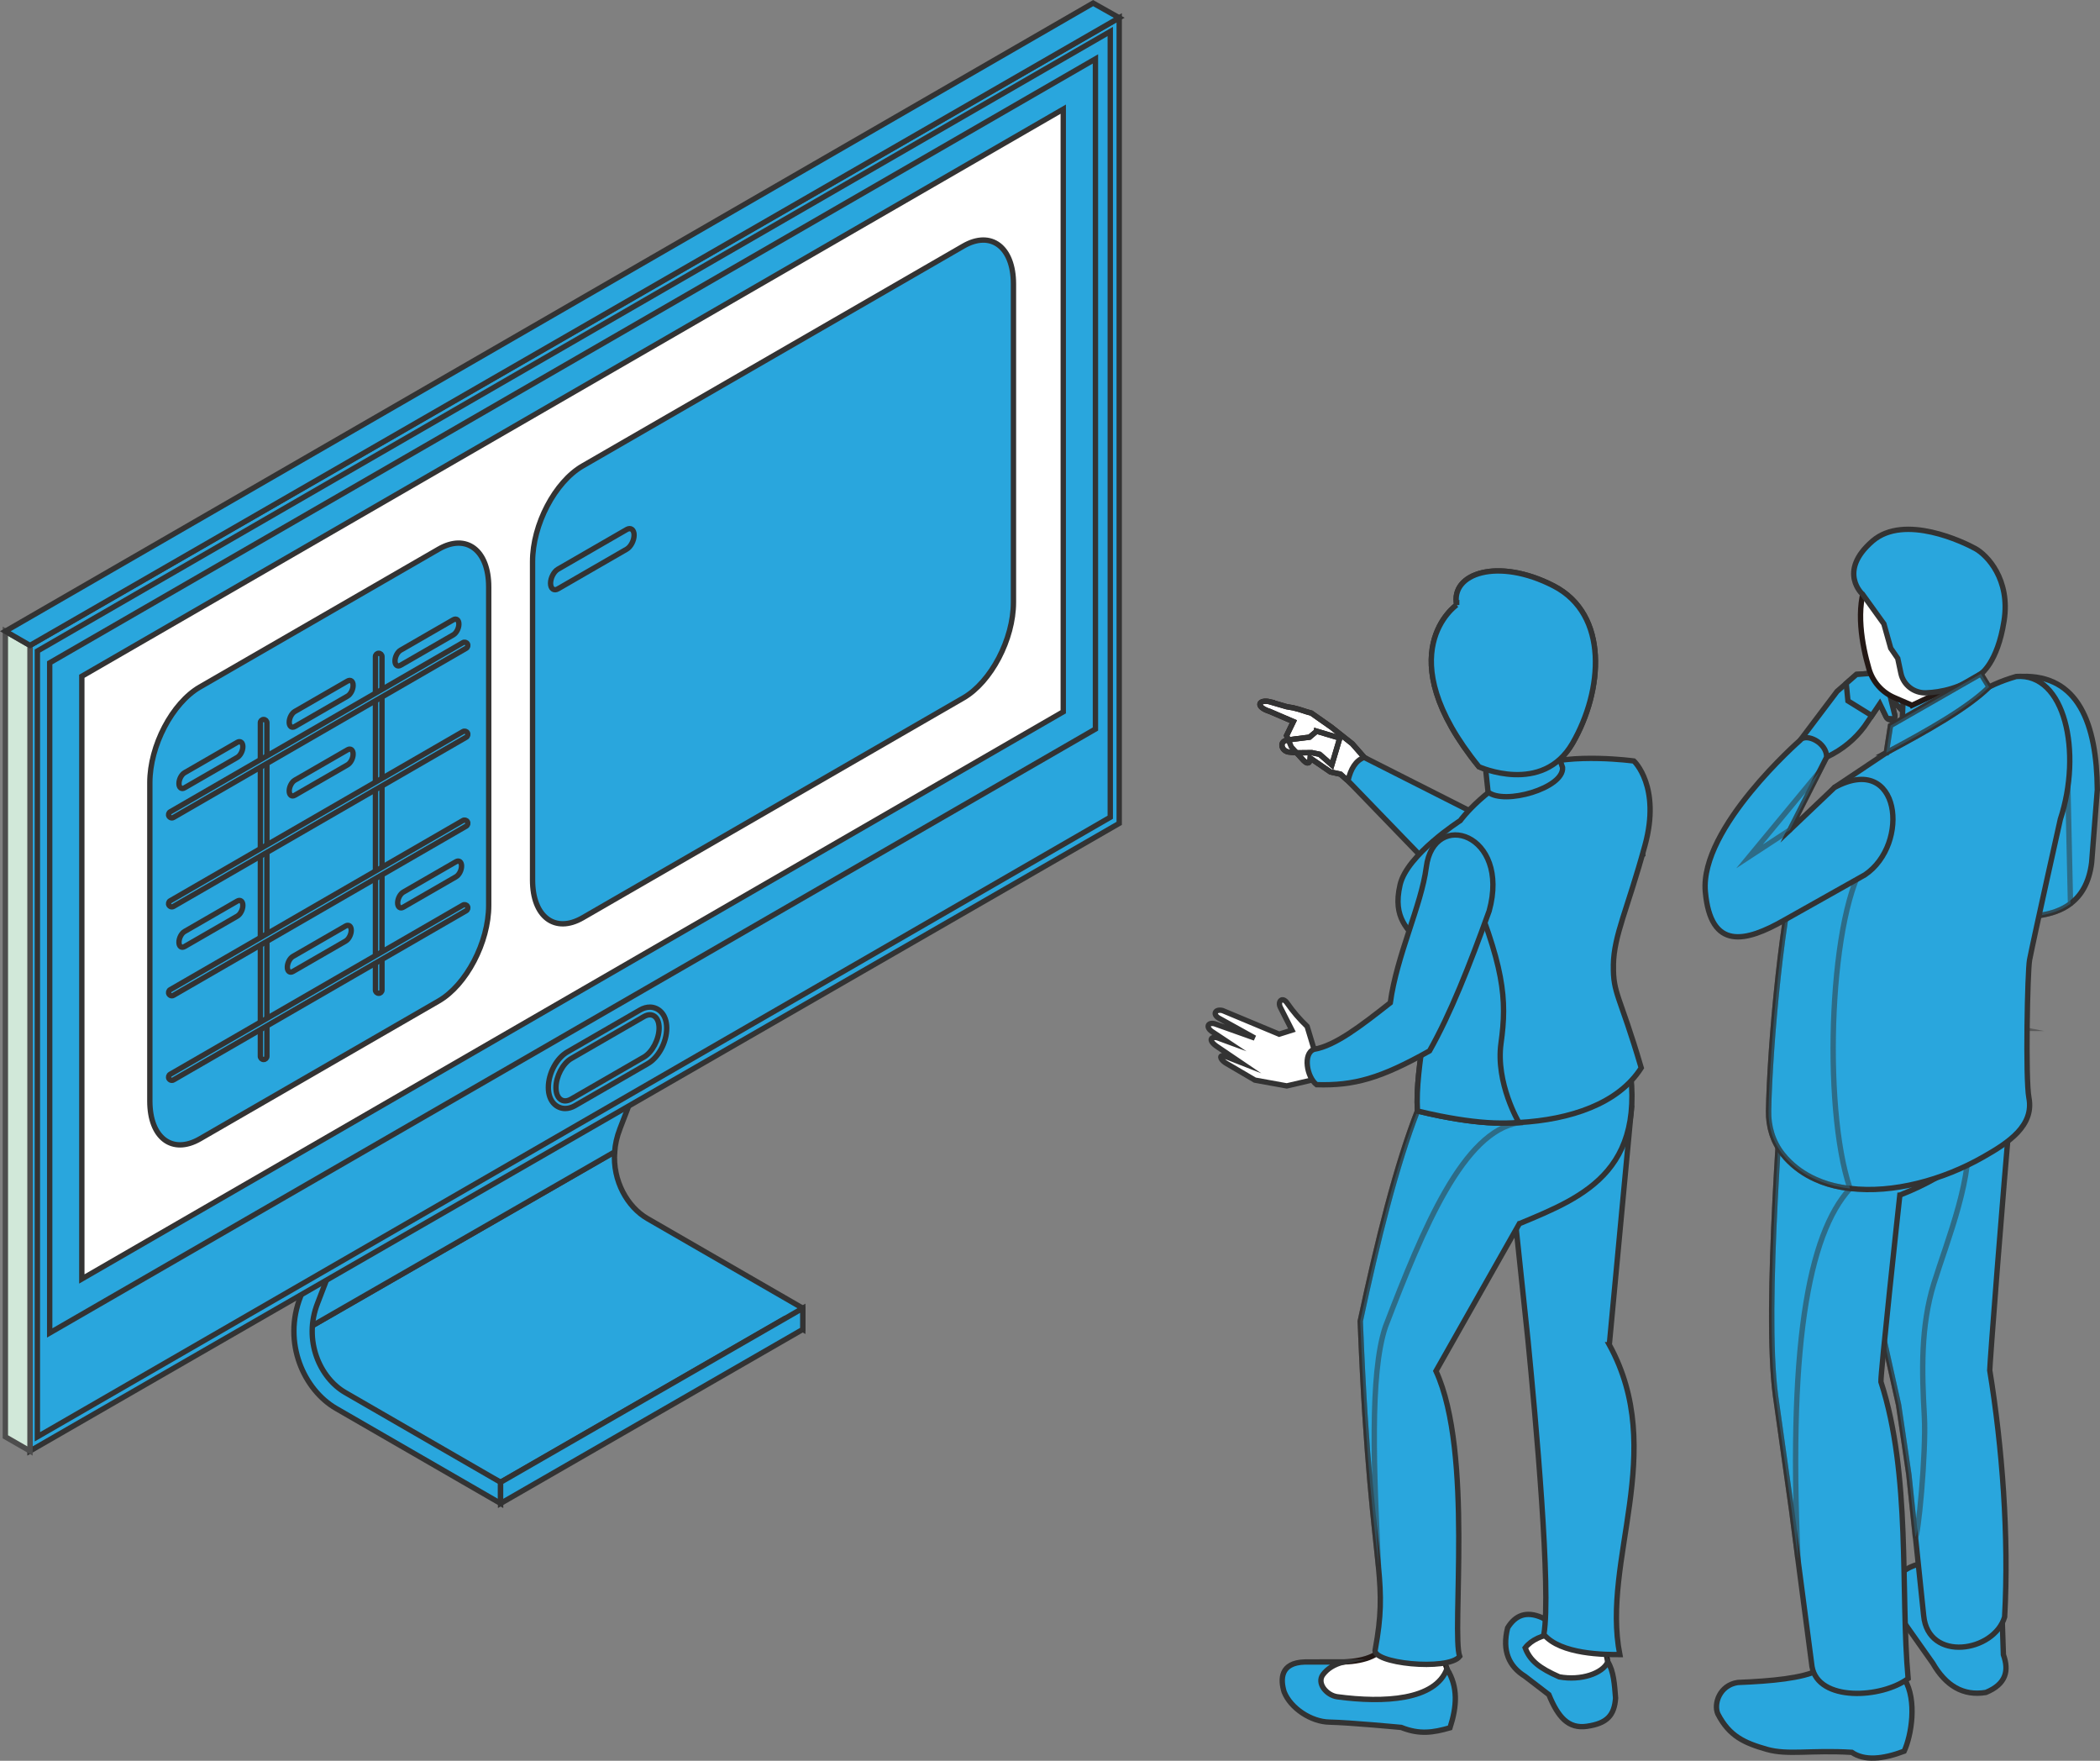 <?xml version="1.0" encoding="UTF-8"?>
<svg xmlns="http://www.w3.org/2000/svg" viewBox="0 0 392.15 328.74">
  <rect x="0" y="0" width="392.15" height="328.74" fill="#808080" stroke="none"/>
  <defs>
    <style>
      .cls-1 {
        fill: #d1e8d9;
        stroke: #4d4d4d;
      }

      .cls-1, .cls-2, .cls-3, .cls-4, .cls-5, .cls-6 {
        stroke-miterlimit: 10;
      }

      .cls-7 {
        isolation: isolate;
      }

      .cls-8 {
        stroke-width: 0px;
      }

      .cls-8, .cls-4, .cls-6 {
        fill: #29a6dd;
      }

      .cls-2, .cls-3, .cls-4, .cls-6 {
        stroke: #333;
      }

      .cls-2, .cls-5 {
        fill: #fff;
      }

      .cls-3 {
        fill: none;
      }

      .cls-5 {
        stroke: #231815;
      }

      .cls-6 {
        mix-blend-mode: multiply;
        opacity: .5;
      }
    </style>
  </defs>
  <g class="cls-7">
    <g id="_レイヤー_2" data-name="レイヤー 2">
      <g id="_レイヤー_1-2" data-name="レイヤー 1">
        <g>
          <g>
            <g>
              <g>
                <path class="cls-4" d="M114.78,215.05l-58.19,33.45c-.23,2.98.02,5.94,1.26,8.13,2.61,4.61,10.97,7.84,10.97,7.84l24.65,12.27,53.01-30.52,3.43,1.98v-3.95l-29.02-16.75c-3.73-2.16-6.51-7.02-6.11-12.44Z"/>
                <path class="cls-4" d="M115.75,210.78c2.95-7.48,11.68-31.59,11.77-31.84l-3.22-1.16c-.04.12-2.34,6.47-4.97,13.64-10.77,6.45-54.78,31.86-54.78,31.86,0,0-4.7,11.69-6.13,16.21-.75,2.37-1.58,5.71-1.83,9.02l58.19-33.45c.1-1.4.41-2.83.97-4.27Z"/>
              </g>
              <path class="cls-4" d="M93.48,276.74l-29.02-16.76c-4.7-2.71-7.9-9.7-5.14-16.71,2.95-7.48,11.68-31.59,11.77-31.84l-3.22-1.16c-.09.24-8.8,24.31-11.73,31.75-3.44,8.72.66,17.49,6.61,20.93l30.73,17.74v-3.95Z"/>
              <polygon class="cls-4" points="149.91 244.25 93.48 276.74 93.48 280.69 149.91 248.2 149.91 244.25"/>
            </g>
            <g>
              <g>
                <polygon class="cls-4" points="5.6 270.9 5.6 120.5 209 3.32 209 153.72 5.6 270.9"/>
                <polygon class="cls-4" points="207.33 152.58 6.98 268.25 6.98 121.55 207.33 5.88 207.33 152.58"/>
                <polygon class="cls-4" points="204.56 136.11 9.28 248.86 9.28 123.75 204.56 11 204.56 136.11"/>
                <polygon class="cls-2" points="15.28 126.26 198.55 20.38 198.55 132.89 15.28 238.78 15.28 126.26"/>
              </g>
              <g>
                <path class="cls-4" d="M105.54,206.96c-1.51,0-3.14-1.22-3.14-3.91s1.56-5.51,3.55-6.65l13.58-7.84c.61-.35,1.22-.53,1.83-.53,1.51,0,3.14,1.22,3.14,3.91s-1.56,5.51-3.55,6.65l-13.58,7.84c-.61.35-1.22.53-1.83.53h0Z"/>
                <path class="cls-4" d="M106.66,205.2l13.58-7.84c1.56-.9,2.84-3.34,2.84-5.42h0c0-2.08-1.28-3.04-2.84-2.14l-13.58,7.84c-1.56.9-2.84,3.34-2.84,5.42h0c0,2.08,1.28,3.04,2.84,2.14Z"/>
              </g>
              <polygon class="cls-1" points="5.6 120.5 1 117.85 1 268.25 5.6 270.9 5.6 120.5"/>
              <polygon class="cls-4" points="209 3.32 204.13 .58 1 117.85 5.6 120.5 209 3.32"/>
            </g>
          </g>
          <g>
            <path class="cls-4" d="M81.92,102.52l-44.6,25.75c-5.16,2.98-9.34,10.96-9.34,17.84v59.46c0,6.87,4.18,10.03,9.34,7.06l44.6-25.75c5.16-2.98,9.34-10.96,9.34-17.84v-59.46c0-6.88-4.18-10.04-9.34-7.06Z"/>
            <path class="cls-4" d="M179.91,45.94l-71.12,41.06c-5.16,2.98-9.34,10.96-9.34,17.84v59.46c0,6.87,4.18,10.03,9.34,7.06l71.12-41.06c5.16-2.98,9.34-10.96,9.34-17.84v-59.46c0-6.88-4.18-10.04-9.34-7.06Z"/>
          </g>
          <path class="cls-4" d="M117.03,102.53l-12.84,7.41c-.76.44-1.38-.03-1.38-1.04h0c0-1.01.62-2.19,1.38-2.63l12.84-7.41c.76-.44,1.38.03,1.38,1.04h0c0,1.01-.62,2.19-1.38,2.63Z"/>
          <path class="cls-4" d="M44.3,141.41l-9.83,5.67c-.58.34-1.05-.02-1.05-.8h0c0-.78.47-1.68,1.05-2.01l9.83-5.67c.58-.34,1.05.02,1.05.8h0c0,.78-.47,1.68-1.05,2.01Z"/>
          <path class="cls-4" d="M64.89,129.97l-9.83,5.67c-.58.34-1.05-.02-1.05-.8h0c0-.78.47-1.68,1.05-2.01l9.83-5.67c.58-.34,1.05.02,1.05.8h0c0,.78-.47,1.68-1.05,2.01Z"/>
          <path class="cls-4" d="M44.3,171.05l-9.83,5.67c-.58.34-1.05-.02-1.05-.8h0c0-.78.47-1.68,1.05-2.01l9.83-5.67c.58-.34,1.05.02,1.05.8h0c0,.78-.47,1.68-1.05,2.01Z"/>
          <path class="cls-4" d="M64.54,175.7l-9.83,5.67c-.58.34-1.05-.02-1.05-.8h0c0-.78.47-1.68,1.05-2.01l9.83-5.67c.58-.34,1.05.02,1.05.8h0c0,.78-.47,1.68-1.05,2.01Z"/>
          <path class="cls-4" d="M85.14,163.7l-9.83,5.67c-.58.34-1.05-.02-1.05-.8h0c0-.78.47-1.68,1.05-2.01l9.83-5.67c.58-.34,1.05.02,1.05.8h0c0,.78-.47,1.68-1.05,2.01Z"/>
          <path class="cls-4" d="M64.89,142.8l-9.83,5.67c-.58.34-1.05-.02-1.05-.8h0c0-.78.47-1.68,1.05-2.01l9.83-5.67c.58-.34,1.05.02,1.05.8h0c0,.78-.47,1.68-1.05,2.01Z"/>
          <path class="cls-4" d="M84.64,118.53l-9.83,5.67c-.58.34-1.05-.02-1.05-.8h0c0-.78.47-1.68,1.05-2.01l9.83-5.67c.58-.34,1.05.02,1.05.8h0c0,.78-.47,1.68-1.05,2.01Z"/>
          <path class="cls-4" d="M49.23,197.81c-.34,0-.61-.27-.61-.61v-62.26c0-.34.27-.61.61-.61s.61.27.61.61v62.26c0,.34-.27.61-.61.61Z"/>
          <path class="cls-4" d="M70.72,185.45c-.34,0-.61-.27-.61-.61v-62.26c0-.34.27-.61.61-.61s.61.27.61.61v62.26c0,.34-.27.61-.61.61Z"/>
          <path class="cls-4" d="M32.09,152.7c-.21,0-.41-.11-.53-.3-.17-.29-.07-.66.22-.83l54.67-31.59c.29-.17.66-.07.83.22.17.29.07.66-.22.83l-54.67,31.59c-.1.06-.2.08-.3.08Z"/>
          <path class="cls-4" d="M32.09,169.31c-.21,0-.41-.11-.53-.3-.17-.29-.07-.66.22-.83l54.67-31.59c.29-.17.66-.07.83.22.17.29.07.66-.22.83l-54.67,31.59c-.1.06-.2.08-.3.08Z"/>
          <path class="cls-4" d="M32.09,185.91c-.21,0-.41-.11-.53-.3-.17-.29-.07-.66.22-.83l54.67-31.59c.29-.17.66-.07.83.22.17.29.07.66-.22.83l-54.67,31.59c-.1.06-.2.08-.3.08Z"/>
          <path class="cls-4" d="M32.09,201.7c-.21,0-.41-.11-.53-.3-.17-.29-.07-.66.22-.83l54.67-31.59c.29-.17.66-.07.83.22.17.29.07.66-.22.83l-54.67,31.59c-.1.06-.2.08-.3.08Z"/>
        </g>
        <g>
          <g>
            <g>
              <path class="cls-8" d="M237.14,131.03l3.13.91,1.21.21c1.62.37,2.05.65,3.4.99l3.7,2.6,3.94,3.12,2.23,2.54,9.59,6.83-3.44,5.92s-9.15-8.37-9.18-8.39c-.11-.05-1.39-1.22-1.39-1.22l-1.88-.42-3.78-2.59c-.07,1.03-.47,1.23-1.27.42l-2.26-2.5-.89-2.11,1.27-2.62-4.37-1.88c-2.91-.92-2.06-2.31,0-1.82Z"/>
              <path class="cls-8" d="M245.86,136.52l-1.32,1.11-2.81.35-1.03.15c-2.09.11-1.41,2.24.12,2.29l1.3.13,2.85-.03,1.46.31,2.27,1.98,1.49-5.01-4.33-1.29Z"/>
            </g>
            <g>
              <path class="cls-5" d="M237.14,131.03l3.13.91,1.21.21c1.62.37,2.05.65,3.4.99l3.7,2.6,3.94,3.12,2.23,2.54,9.59,6.83-3.44,5.92s-9.15-8.37-9.18-8.39c-.11-.05-1.39-1.22-1.39-1.22l-1.88-.42-3.78-2.59c-.07,1.03-.47,1.23-1.27.42l-2.26-2.5-.89-2.11,1.27-2.62-4.37-1.88c-2.91-.92-2.06-2.31,0-1.82Z"/>
              <path class="cls-5" d="M245.86,136.52l-1.32,1.11-2.81.35-1.03.15c-2.09.11-1.41,2.24.12,2.29l1.3.13,2.85-.03,1.46.31,2.27,1.98,1.49-5.01-4.33-1.29Z"/>
            </g>
            <g>
              <path class="cls-3" d="M237.14,131.03l3.13.91,1.21.21c1.62.37,2.05.65,3.4.99l3.7,2.6,3.94,3.12,2.23,2.54,9.59,6.83-3.44,5.92s-9.15-8.37-9.18-8.39c-.11-.05-1.39-1.22-1.39-1.22l-1.88-.42-3.78-2.59c-.07,1.03-.47,1.23-1.27.42l-2.26-2.5-.89-2.11,1.27-2.62-4.37-1.88c-2.91-.92-2.06-2.31,0-1.82Z"/>
              <path class="cls-3" d="M245.86,136.52l-1.32,1.11-2.81.35-1.03.15c-2.09.11-1.41,2.24.12,2.29l1.3.13,2.85-.03,1.46.31,2.27,1.98,1.49-5.01-4.33-1.29Z"/>
            </g>
          </g>
          <path class="cls-4" d="M254.75,141.4c-1.57.57-2.52,2.13-3.03,4.36l14.69,15.2,12.97,6.82,27.37-8.29-1.61-14.87-29.32,7.45-21.06-10.66Z"/>
          <g>
            <path class="cls-5" d="M290.95,303.15c-.13.77-.29,1.39-.49,1.8-2.02-.72-3.83-.53-5.25,1.36l-1.59,2.48,6.84,5.86h6.97l3.08-2.98-1.29-6.54c-2.74,0-5.39-.76-8.27-1.99Z"/>
            <path class="cls-4" d="M300.24,310.29c-.97,2.14-5.01,3.53-9.07,2.78-3.68-1.63-5.45-2.99-6.36-5.42,1.1-1.46,3.29-2.45,5.57-2.65l.55-1.3-2.94-1.67c-3.01-1.34-5.04-.43-6.46,1.89-1.07,4.31.25,7.18,3.23,9.04l4.47,3.43c1.73,4.23,3.65,6.41,7.11,5.91,3.77-.54,5.12-2.05,5.35-5.26-.19-2.44-.35-5.09-1.45-6.77Z"/>
            <path class="cls-4" d="M300.52,251.06l4.09-43.63-22,17.04,2.72,25.75c1.45,14.8,4.37,46.78,2.97,54.93,3.14,3.76,11.45,3.77,14.18,3.76-3.48-17.63,9-37.86-1.96-57.85Z"/>
            <path class="cls-5" d="M250.93,310.29h-4.37l-3.13,2.83,3.13,5.52,23.02-1.79.63-5.27-1.5-4.07c-3.18-.16-6.36-.32-9.54-1.28-1.09,2.75-4.09,3.89-8.24,4.06Z"/>
            <path class="cls-4" d="M283.72,228.46l-15.57,27.51c7.02,15.24,2.86,49,4.43,53.28-2.15,2.78-16.74,1.29-15.76-1.34,1.13-6.16,1.13-9.71.59-15.41-.72-7.68-2.36-19.17-3.4-45.84,3.25-15.17,6.7-29.12,10.81-39.58,1-2.55,2.03-4.87,3.11-6.97l35.58-5.39c5.32,23.57-7.45,28.61-19.78,33.74Z"/>
            <path class="cls-4" d="M243.67,310.29c-4.65.13-4.57,3.28-3.88,5.57,1.21,3.08,5.06,5.6,8.45,5.66,3.87.08,13.42.99,13.42.99,3.47,1.39,6.02.95,9.11.07,1.28-3.97,1.56-7.59-.57-11-2.19,5.86-11.75,6.38-20.47,5.21-2-.27-3.89-2.52-2.69-4.13.81-1.09,2.05-1.92,3.88-2.37h-7.25Z"/>
            <path class="cls-6" d="M283.63,209.59c-10.37,1.71-17.74,19.43-24.91,38.09-3,8.9-2.13,27.41-1.31,44.76-.72-7.63-2.36-19.12-3.4-45.79,3.25-15.17,6.7-29.12,10.81-39.58l18.82,2.51Z"/>
            <path class="cls-4" d="M301.29,180.2c-.1,5.41,1.18,5.49,5.19,19.17-4.27,6.7-13.23,9.67-22.84,10.21-.48.02-.8.04-1.14.06-.74.04-1.48.04-2.21.04-3.27,0-7.2-.5-11.25-1.3-.08,0-.14-.02-.2-.04-1.38-.28-2.77-.58-4.15-.92-.52-8.68,2.99-19.93,2.07-27.71-.04-.32-.08-.64-.12-.96-.06-.3-.12-.62-.2-.94,0,0-.56-.6-1.34-1.62-1.97-2.67-5.15-4.61-3.65-11.01,1.3-5.61,11.23-11.97,11.23-11.97,0,0,5.03-6.92,14.02-10.19,6.94-2.53,18.41-.94,18.41-.94,0,0,5.09,4.71,2.07,15.74-3.23,11.87-5.8,16.72-5.9,22.36Z"/>
            <path class="cls-4" d="M283.64,209.58c-.42,0-.76.02-1.14.06-.74.04-1.48.04-2.21.04-3.27,0-7.2-.5-11.25-1.3-.08,0-.14-.02-.2-.04-1.38-.28-2.77-.58-4.15-.92-.52-8.68,2.99-19.93,2.07-27.71-.04-.32-.08-.64-.12-.96-.06-.3-.12-.62-.2-.94,0,0-.56-.6-1.34-1.62l8.56-13.05c7.32,17.27,7.78,23.44,6.64,31.6-1.04,7.48,3.33,14.82,3.33,14.82Z"/>
            <path class="cls-4" d="M272.02,112.93s-13.05,9.01,4.15,30.22c0,0,11.86,5.38,17.5-4.41,5.64-9.79,6.82-24.02-3.56-29.36-10.38-5.34-19.28-2.37-18.09,3.56Z"/>
            <path class="cls-4" d="M276.55,135.44l1.33,12.43c3,2.48,14.19-.72,13.91-4.58l-3.57-10.32-11.67,2.46Z"/>
            <path class="cls-4" d="M272.02,112.93s-13.05,9.01,4.15,30.22c0,0,11.86,5.38,17.5-4.41,5.64-9.79,6.82-24.02-3.56-29.36-10.38-5.34-19.28-2.37-18.09,3.56Z"/>
            <path class="cls-2" d="M246.84,201.21l-6.55,1.53-5.95-1.08-5.51-3.23c-1.15-.79-1.16-1.62,0-1.21l2.7,1.06-4.15-2.81c-1.8-1.17-1.38-2.05-.02-1.71l1.61.59-2.44-1.62c-1.49-.89-1-1.92.27-1.6l7.51,2.67-6.75-3.74c-1.16-.72-.61-1.73.74-1.39l10.57,4.41,2.38-.75-2.17-4.28c-.53-1.1.39-2.04,1.27-.79,1.1,1.59,2.34,3.04,3.74,4.37l1.29,4.26,4.63-.47.16,4.64-3.32,1.14Z"/>
            <path class="cls-4" d="M266.34,161.93c-.92,7.11-5.5,16.36-6.72,25.29-5.49,4.32-10.29,8.03-14.25,8.69-2.1.76-1.35,5.2.49,6.6,7.01.21,11.98-1.19,21.09-6.31,3.93-6.98,7.42-15.81,11.14-26.14,3.99-14.48-10.38-19.04-11.75-8.14Z"/>
          </g>
          <path class="cls-4" d="M391.65,147.44l-1.06,13.61c-.47,3.81-1.98,6.18-3.95,7.66-3.36,2.54-8.11,2.47-11.56,2.58-1,.02-1.88.09-2.59.21l-1.05-15.51,6.1-29.7c10.57-.34,14.01,8.85,14.11,21.14Z"/>
          <path class="cls-6" d="M386.64,168.72c-3.36,2.54-8.11,2.47-11.56,2.58v-8.77l11.07-15.62.49,21.8Z"/>
          <path class="cls-4" d="M354.96,132.39l-1.9-2.05.73,3.01c.16.38.05.68-.18.86-.3.26-.82.28-1.17-.07-.09-.08-.17-.18-.23-.32l-1.18-2.42-1.49,2.21-1.38,2.02c-1.73,2.32-3.99,4.27-7.06,5.73l-2.55,3.45-2.55.52.15-7.11,6.9-9.14,1.71-1.49,1.91-1.67,4.02-.31,3.34,2.38,2.18,3.38c.55,1.11-.55,1.79-1.24,1.02Z"/>
          <path class="cls-4" d="M354.96,132.39l-1.9-2.05.73,3.01c.16.38.05.68-.18.86l-1.17-.07c-.09-.08-.17-.18-.23-.32l-1.18-2.42-1.49,2.21-4.46-2.76-.32-3.26,1.91-1.67,4.02-.31,3.34,2.38,2.18,3.38c.55,1.11-.55,1.79-1.24,1.02Z"/>
          <path class="cls-4" d="M358.94,291.87c-5.72,1.19-6.64,5.65-4.46,9.52l6.44,9.12c2.42,4.2,5.67,6.18,9.92,5.47,3.82-1.57,4.33-4.09,3.27-7.05l-.21-6.33-3.85-11.72-11.1.99Z"/>
          <path class="cls-4" d="M376.94,190.63s-.05.47-.14,1.38c-.19,2.3-.64,7.33-1.23,13.55-1.59,17.45-3.99,48.87-4.01,50.27,2.33,14.29,3.61,31.05,2.78,46.05-1.92,6.58-14.29,8.52-15.12-.26l-1.54-14.76c0-.07-1.21-11.51-1.21-11.51l-1.92-13.03-2.56-11.46-1.07-4.77c-.02-.14-3.37-19.8-3.37-19.8l-1.52-3.94.19-1.19,4.75-29.34,15.93-.74,4.01-.17,6.05-.28Z"/>
          <path class="cls-6" d="M361.13,239.62c-2.49,8.02-2.25,16.52-1.78,24.8.38,6.65-1.21,23.26-1.69,22.43,0-.07-1.21-11.51-1.21-11.51l-1.92-13.03-2.56-11.46-1.07-4.77c-.31-5.39-.1-15.38,1.45-20.37,2.21-7.07,7.67-13.6,14.95-15.02,1.52,8.31-3.68,20.89-6.17,28.93Z"/>
          <g>
            <path class="cls-4" d="M355.69,313.57c2.32,3.91,1.25,10.43-.11,13.38-4.04,1.52-7.42,1.82-9.78.21-7.64-.46-11.91.56-15.84-.55-4.18-1.19-7.03-2.45-9.17-6.62-.83-1.86.31-5.36,3.71-5.87,6.35-.26,12.04-.78,15.15-2.34l5.42-9.9,9.84,7.76.78,3.93Z"/>
            <path class="cls-4" d="M354.77,223.13c-.29,2.56-3.61,33.34-3.53,34.85,5.66,17.44,3.61,39.12,5.08,55.41-4.93,3.7-16.81,4.37-17.95-2.24l-2.64-20.13c-.01-.13-.05-.41-.05-.41l-.09-.72-1.01-7.82-3.03-21.55c-2.17-16.4,1.26-57.21,2.17-70.68l25.62-3.02c-.01.13-.01.24.03.35.01.07.03.13.05.2,1.02,3.37,16.35,4.66,16.52,8.2.33,7.26-1.38,19.73-21,27.49-.05.03-.1.04-.16.07Z"/>
          </g>
          <path class="cls-6" d="M376.8,192c-.19,2.3-.64,7.33-1.23,13.55-.43.28-.88.57-1.35.85-4.72,2.8-11.27,5.7-19.63,9.02-3.09,1.59-5.91,3.3-8.38,5.72-8.02,7.81-12.34,27.65-10.47,69.78-.05-.14-.07-.33-.07-.33l-.07-.71-1.02-7.83-3.04-21.55c-2.16-16.4,1.26-57.2,2.18-70.66l25.61-3.01c-.02.12-.02.21.02.33,0,.07.02.14.05.21.47,1.59,5.89,2.59,11.49,3.54,2.02.36,4.06.71,5.91,1.09Z"/>
          <polygon class="cls-4" points="354.87 142.95 355.69 123.24 368.27 117.48 371.45 133.56 354.87 142.95"/>
          <path class="cls-4" d="M384.73,153.03s-4.86,21.72-5.73,26.18c-.4,2.08-.79,22.19-.13,25.71,1.02,5.24-3.8,8.41-8.47,11.06-7.52,4.31-16.92,6.88-24.93,5.9-.55-.06-1.1-.13-1.64-.23-1.7-.3-3.31-.79-4.8-1.47-2.08-.93-3.93-2.23-5.5-3.93-.23-.28-.47-.55-.68-.81-1.8-2.29-2.65-5.14-2.59-8.05.21-11.76,2.57-38.82,5.82-48.14,1.8-5.18,3.97-9.43,6.5-12.25l18.64-12.44c6.58-4.06,9.19-6.5,15.29-8.26,9.11-.74,12.36,14.12,8.22,26.71Z"/>
          <path class="cls-5" d="M357.03,131.66l-3.29-1.42c-2.3-.99-4.03-2.95-4.73-5.35-1.26-4.32-2.65-11.36-.33-16.47,3.58-7.89,8.46-9.65,16.21-6.84,7.75,2.81,10.67,8.66,8.29,17.24-2.38,8.58-4.55,7.4-4.55,7.4l-11.59,5.46Z"/>
          <path class="cls-4" d="M347.84,110.98l3.95,5.49,1.28,4.55,1.31,1.9.59,2.78c.47,2.2,2.45,3.73,4.7,3.65,2.73-.1,6.52-.84,10.23-3.55,0,0,3.1-2.02,4.33-9.86,1.24-7.84-3.24-12.35-5.34-13.51-2.1-1.17-13.27-6.57-19.23-1.41-6.6,5.72-1.83,9.96-1.83,9.96Z"/>
          <path class="cls-6" d="M345.47,221.89c-.55-.06-1.1-.13-1.64-.23-1.7-.3-3.31-.79-4.8-1.47-2.08-.93-3.93-2.23-5.5-3.93-.23-.28-.47-.55-.68-.81-1.8-2.29-2.65-5.14-2.59-8.05.21-11.76,2.57-38.82,5.82-48.14l12.66,1.02c-7.09,9.15-8.49,46.31-3.27,61.6Z"/>
          <path class="cls-4" d="M342.57,147.02l-8.35,7.94,6.88-13.6c.06-2.71-3.87-4.59-4.96-3.14,0,0-18.73,16.33-17.69,28.23.97,11.1,7.57,9.44,14.75,5.34l15.05-8.46c8.5-5.71,6.67-22.96-5.67-16.31Z"/>
          <polygon class="cls-6" points="334.23 154.96 326.71 159.88 339.7 144.16 334.23 154.96"/>
          <path class="cls-4" d="M352.24,140.54l.79-5.07,16.88-9.67,1.53,2.47c-4.04,3.95-11.41,8.1-19.21,12.27Z"/>
          <path class="cls-6" d="M352.24,140.54l.79-5.07,16.88-9.67,1.53,2.47c-4.04,3.95-11.41,8.1-19.21,12.27Z"/>
        </g>
      </g>
    </g>
  </g>
</svg>